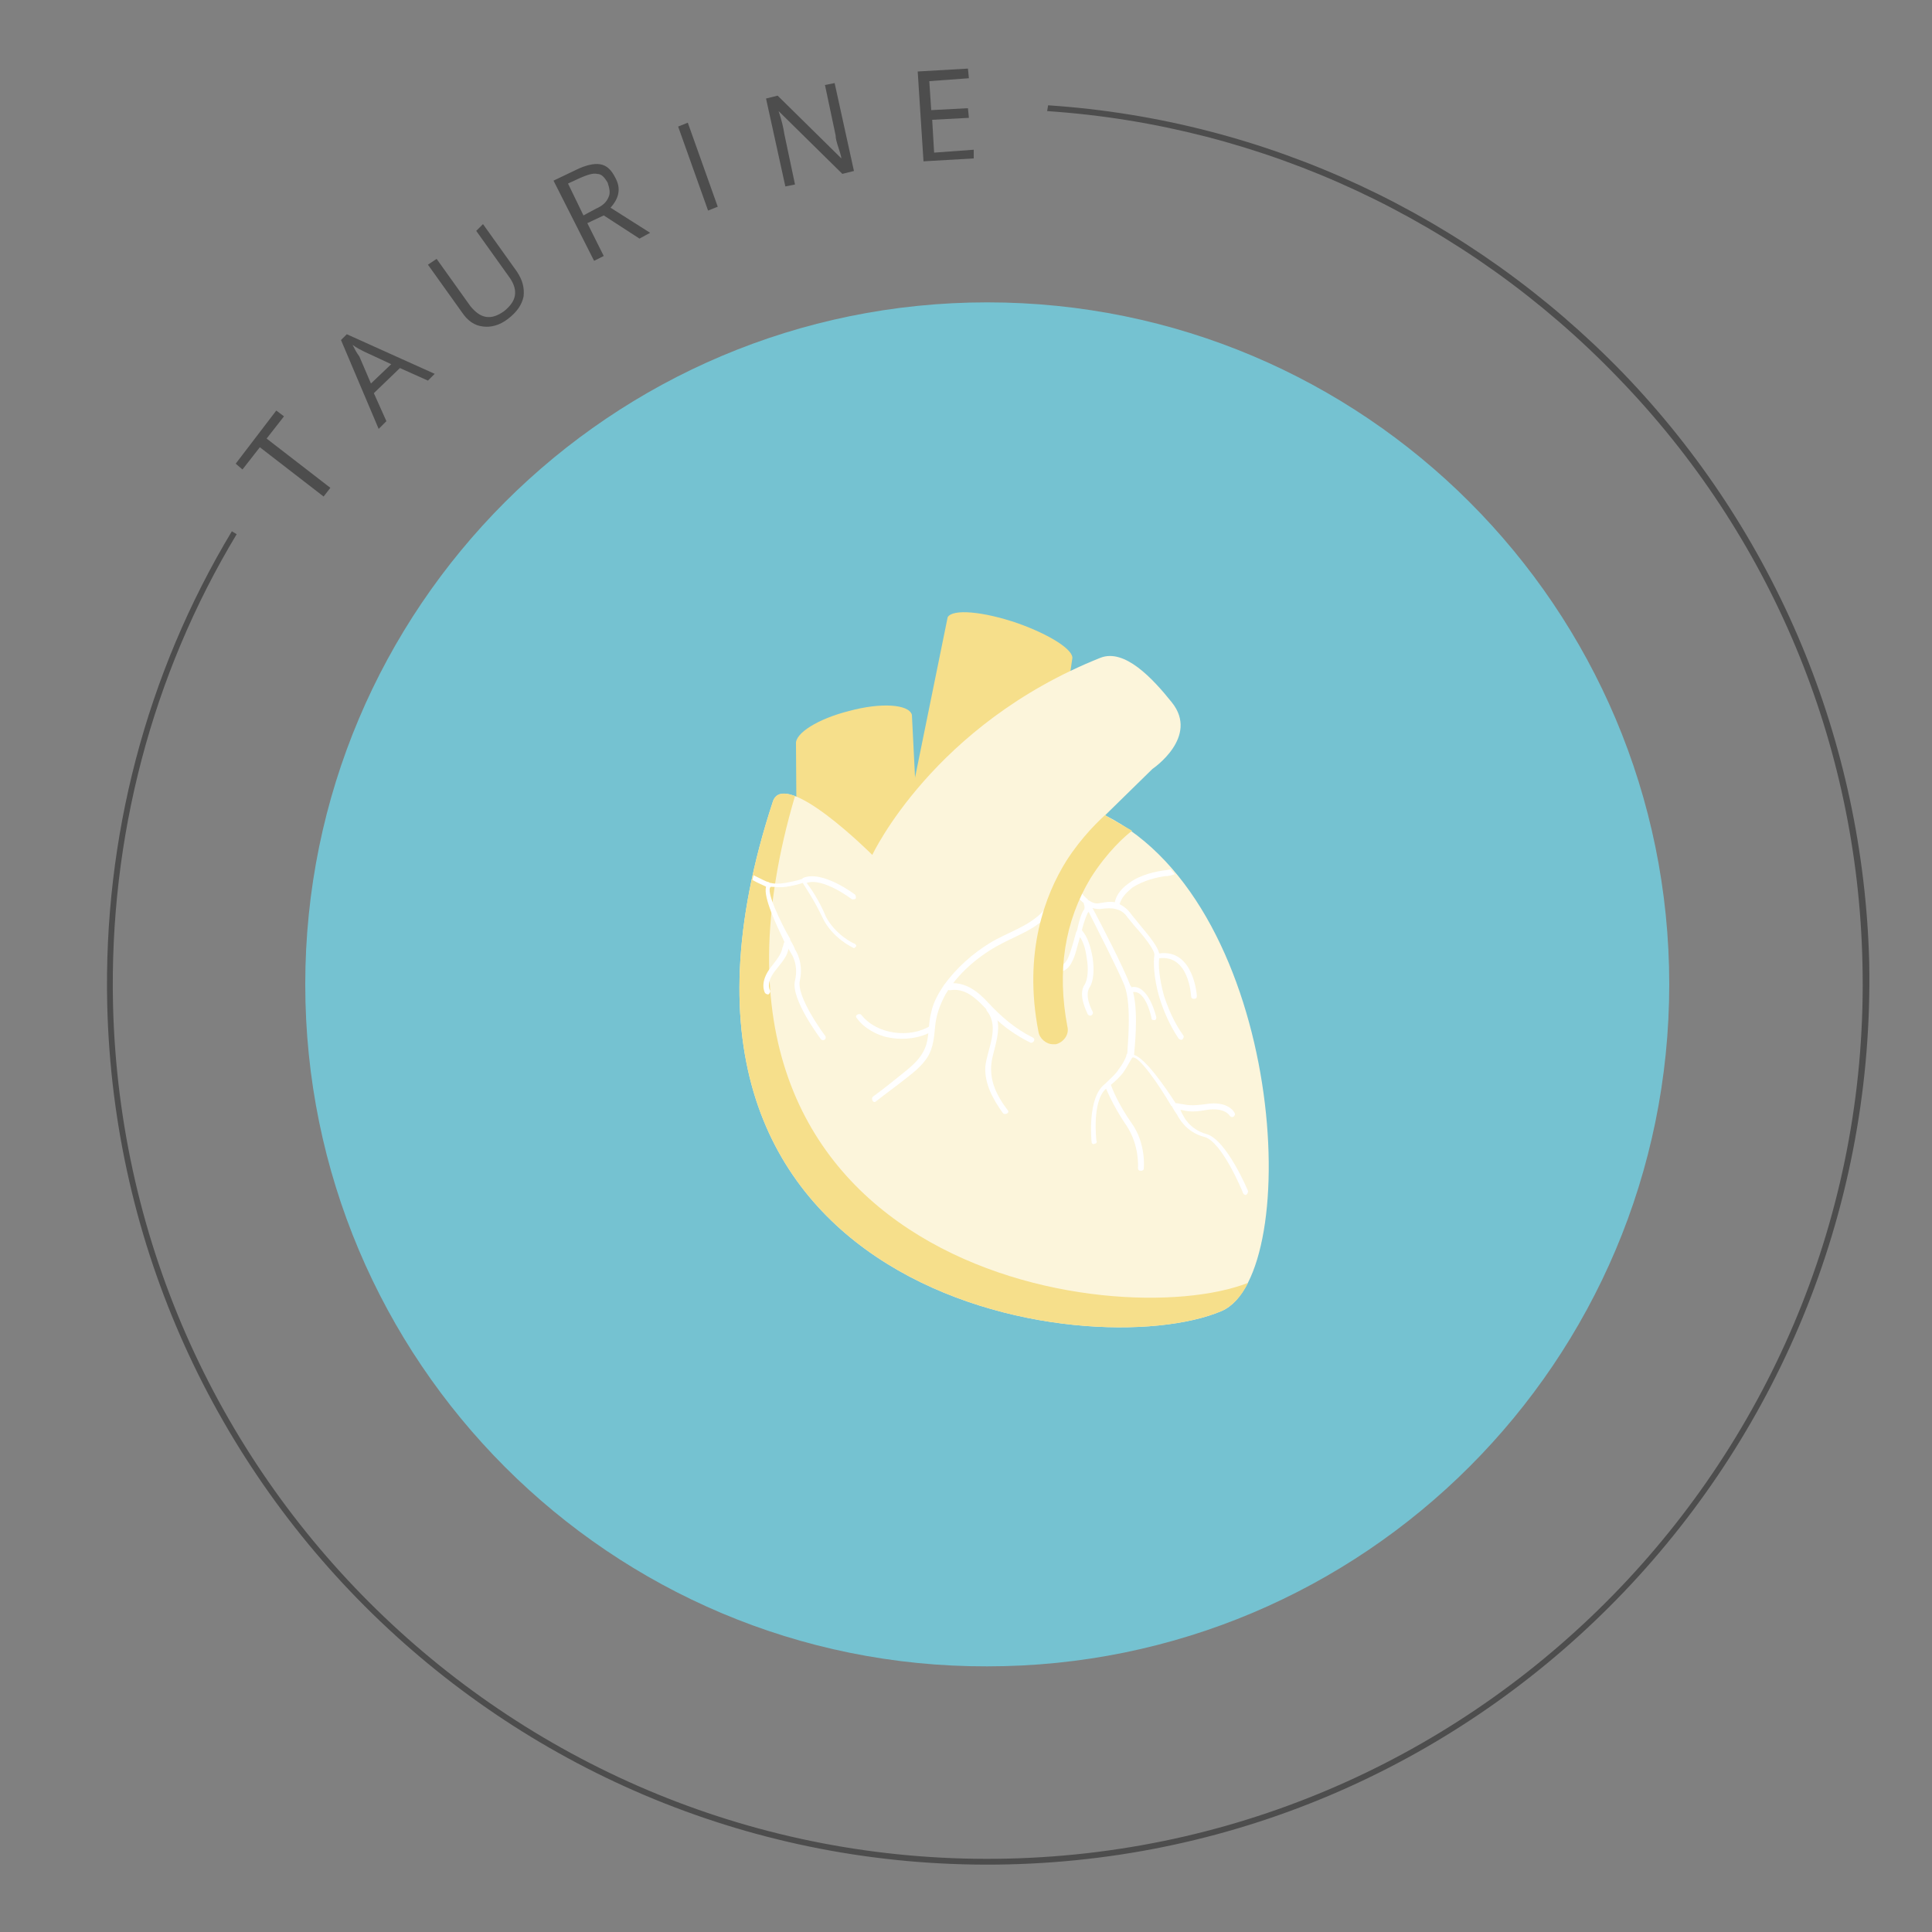 <?xml version="1.0" encoding="utf-8"?>
<!-- Generator: Adobe Illustrator 26.0.2, SVG Export Plug-In . SVG Version: 6.00 Build 0)  -->
<svg version="1.1" id="Capa_1" xmlns="http://www.w3.org/2000/svg" xmlns:xlink="http://www.w3.org/1999/xlink" x="0px" y="0px"
	 viewBox="0 0 200 200" style="enable-background:new 0 0 200 200;" xml:space="preserve">
<rect x="0" y="0" width="200" height="200" fill="#808080" stroke="none"/>
<style type="text/css">
	.st0{fill:#75C2D1;}
	.st1{fill:#F6DF8B;}
	.st2{fill:#FCF5DB;}
	.st3{fill:#FFFFFF;}
	.st4{fill:#4D4D4D;}
</style>
<path class="st0" d="M31.6,101.9c0-39,31.6-70.6,70.6-70.6s70.6,31.6,70.6,70.6s-31.6,70.6-70.6,70.6
	C63.2,172.6,31.6,140.9,31.6,101.9"/>
<path class="st1" d="M98.1,63.9L98.1,63.9L98.1,63.9c0.5-0.9,3.7-0.6,7.2,0.6c3.4,1.2,5.9,2.8,5.7,3.7L107.2,94l-14.9-1.6L98.1,63.9
	z"/>
<path class="st1" d="M94.4,74L94.4,74L94.4,74c-0.3-1.1-3.2-1.3-6.5-0.4c-3.2,0.8-5.6,2.3-5.5,3.4l0.2,30.5l13.5,0.4L94.4,74z"/>
<path class="st2" d="M114.4,84.4l4.9-4.8c0,0,4.9-3.3,2-6.9c-2-2.5-4.9-5.6-7.4-4.6C96.6,75,90.3,88.5,90.3,88.5S81.2,79.4,80,83
	c-16.9,51.5,33,58.5,46.5,52.7C135,131.9,133.1,93.8,114.4,84.4"/>
<path class="st1" d="M82.3,82.4C81.2,82,80.3,82,80,83c-16.9,51.5,33,58.5,46.5,52.7c1.1-0.5,2-1.5,2.7-2.9
	C115.4,138.2,67.9,131.2,82.3,82.4"/>
<path class="st3" d="M88.5,97.7c0.1,0.1,0.2,0.2,0.1,0.3c-0.1,0.1-0.2,0.2-0.3,0.1c0,0-2.2-1-3.2-3.2c-0.8-1.7-1.7-3-2-3.5
	c-0.6,0.2-1.1,0.3-1.7,0.4c-0.7,0.1-1.2,0-1.6,0c-0.6,0.3,1,3.7,2,5.4v0.1c0.3,0.5,0.5,0.9,0.5,1c0.1,0.1,0.9,1.4,0.5,3.2
	c-0.4,1.7,2.6,5.7,2.6,5.7c0.1,0.1,0.1,0.3,0,0.4s-0.3,0.1-0.4,0c0,0-3.2-4.2-2.7-6.1c0.4-1.7-0.4-2.8-0.4-2.8l0,0
	c0,0-0.1-0.2-0.3-0.5v0.1l0,0c-0.1,0.5-0.3,0.9-1.2,2c-1.2,1.4-0.7,2.2-0.7,2.2c0.1,0.1,0,0.3-0.1,0.4s-0.3,0-0.4-0.1
	c0,0-0.7-1.1,0.7-2.8c0.8-1,1-1.4,1.1-1.9l0,0c0.1-0.2,0.1-0.4,0.2-0.6c-0.8-1.7-2.2-4.6-1.9-5.7l0,0l0,0c-0.1-0.1-0.7-0.3-1.4-0.7
	c0-0.2,0.1-0.3,0.1-0.5c0.8,0.4,1.4,0.7,1.5,0.7l0,0l0,0c0,0,0.1,0,0.2,0.1h0.1c0.3,0.1,0.9,0.1,1.5,0c0.5-0.1,1.1-0.2,1.7-0.4l0,0
	c0,0,0.1,0,0.1-0.1c2-0.9,5.4,1.7,5.4,1.7c0.1,0.1,0.1,0.2,0.1,0.4c-0.1,0.1-0.2,0.1-0.4,0.1c0,0-3-2.3-4.7-1.7
	c0.4,0.5,1.3,1.8,2,3.5C86.5,96.8,88.4,97.7,88.5,97.7L88.5,97.7L88.5,97.7z"/>
<path class="st3" d="M108.1,94.2c-1.5,1.7-3.8,2.3-5.6,3.4c-1.8,1.1-3.5,2.6-4.8,4.4c-0.6,0.9-1.1,1.8-1.3,2.8
	c-0.3,1.1-0.2,2.2-0.5,3.3c-0.4,1.3-1.3,2.1-2.3,2.9s-2.1,1.7-3.2,2.5c-0.3,0.2,0,0.8,0.3,0.5c1-0.8,2-1.5,3-2.3
	c0.9-0.7,1.8-1.4,2.4-2.4c0.5-0.9,0.6-1.9,0.7-3c0.1-1.2,0.5-2.3,1.1-3.4c1.2-2,3.1-3.7,5.2-4.9c1.9-1.1,4.1-1.7,5.5-3.4
	C108.8,94.4,108.4,93.9,108.1,94.2"/>
<path class="st3" d="M96.3,106.2c-2.1,1.3-5.5,0.9-7.1-1.1c-0.2-0.3-0.8,0-0.5,0.3c0.7,1,2.1,1.8,3.3,2c1.5,0.3,3.3,0.1,4.6-0.7
	C96.9,106.5,96.6,106,96.3,106.2"/>
<path class="st3" d="M98.4,102.5c1.9-0.3,3.2,1.5,4.4,2.7c1.1,1.1,2.4,2,3.8,2.7c0.3,0.2,0.7-0.3,0.3-0.5c-1.8-0.9-3.2-2.1-4.6-3.6
	c-1.1-1.2-2.4-2.2-4.1-2C97.8,102,98,102.6,98.4,102.5"/>
<path class="st3" d="M102.2,104.7c1.3,1.7,0,3.9-0.2,5.7c-0.1,1.8,0.8,3.4,1.8,4.8c0.2,0.3,0.8,0,0.5-0.3c-1.3-1.7-2.1-3.5-1.5-5.7
	c0.4-1.6,1-3.4-0.1-4.8C102.5,104.1,101.9,104.4,102.2,104.7"/>
<path class="st3" d="M129,123.7c0.1-0.1,0.2-0.2,0.2-0.4c0,0-2.2-5.3-4.3-5.9c-1.8-0.5-2.4-1.9-2.4-1.9l0,0c0,0-0.2-0.3-0.3-0.6h0.1
	l0,0c0.5,0.1,1,0.3,2.6,0c1.9-0.3,2.4,0.6,2.4,0.6c0.1,0.1,0.2,0.2,0.4,0.1c0.1-0.1,0.2-0.2,0.1-0.4c0,0-0.6-1.3-3-0.9
	c-1.4,0.2-1.9,0.1-2.4,0l0,0c-0.2,0-0.4-0.1-0.7-0.1c-1.1-1.7-3.1-4.6-4.3-5l0,0l0,0c0-0.4,0.5-4.1-0.1-6.5c1.3-0.2,1.9,2.6,1.9,2.7
	c0,0.2,0.2,0.2,0.3,0.2c0.2,0,0.2-0.2,0.2-0.3c0,0-0.8-3.5-2.6-3.1c0-0.1,0-0.1-0.1-0.2c-0.7-1.9-3.1-6.5-3.9-8
	c0.3,0.1,0.5,0.1,0.8,0.1c0.7-0.1,1.2-0.1,1.6,0s0.8,0.3,1.1,0.7c0.2,0.3,0.5,0.6,0.8,1c1,1.1,2.2,2.6,2.1,3.1l0,0l0,0l0,0
	c-0.1,0.6-0.1,2.2,0.5,4.3c0.4,1.3,1,2.8,2,4.3c0.1,0.1,0.3,0.2,0.4,0.1s0.2-0.3,0.1-0.4c-1-1.4-1.6-2.9-2-4.1
	c-0.5-1.8-0.6-3.2-0.5-3.9c3.1-0.4,3.3,3.9,3.3,3.9c0,0.2,0.1,0.3,0.3,0.3c0.2,0,0.3-0.1,0.3-0.3c0,0-0.3-4.9-3.9-4.4
	c-0.2-0.9-1.4-2.2-2.2-3.2c-0.3-0.4-0.6-0.7-0.8-1c-0.3-0.4-0.7-0.7-1.1-0.9c0.2-0.7,0.7-1.2,1.3-1.7c1.2-0.8,2.7-1.1,3.4-1.2
	c0.4,0,0.7-0.1,1-0.2c-0.1-0.2-0.3-0.3-0.4-0.5c-0.2,0-0.4,0.1-0.7,0.1c-0.7,0.1-2.4,0.4-3.6,1.3c-0.7,0.5-1.3,1.1-1.5,2
	c-0.5-0.1-1,0-1.6,0.1c-0.4,0.1-0.8-0.1-1.1-0.3c0,0-0.1,0-0.1-0.1c-0.5-0.4-0.9-1-0.9-1c-0.1-0.1-0.3-0.2-0.4-0.1s-0.2,0.3-0.1,0.4
	c0,0,0.4,0.6,1,1.1v0.1l0,0c0.1,0.2,0.1,0.5,0,0.6c-0.2,0.2-0.5,1.1-0.7,2.1l0,0l0,0l0,0l-0.1,0.2c-0.3,1.1-0.6,2.2-0.9,2.8
	c-0.5,0.9-1.2,0.8-1.2,0.8c-0.2,0-0.3,0.1-0.3,0.2c0,0.2,0.1,0.3,0.2,0.3c0,0,1.2,0.3,1.8-1.1c0.3-0.5,0.5-1.5,0.8-2.5
	c0.4,0.6,0.6,1.4,0.7,2.2c0.2,1.1,0.1,2.2-0.2,2.7c-0.8,1.1,0.3,3,0.3,3.1c0.1,0.1,0.2,0.2,0.4,0.1c0.1-0.1,0.2-0.2,0.1-0.4
	c0,0-0.9-1.6-0.3-2.5c0.4-0.6,0.5-1.8,0.3-3.1c-0.2-1.1-0.5-2.1-1.1-2.8c0.2-0.9,0.5-1.6,0.6-1.8l0.1-0.1c0.9,1.8,3,5.9,3.7,7.6
	c0.8,2.1,0.3,6.5,0.3,7l0,0l0,0c0,0,0,0.1-0.1,0.2v0.1c-0.1,0.3-0.4,0.9-0.8,1.4c-0.3,0.5-0.8,0.9-1.3,1.4l0,0l-0.1,0.1
	c-1.9,1.4-1.4,6-1.4,6c0,0.2,0.2,0.3,0.3,0.2c0.2,0,0.3-0.2,0.2-0.3c0,0-0.5-4.1,1-5.4c0.3,0.7,1,2.2,2.1,3.8
	c1.4,2.1,1.2,4.4,1.2,4.4l0,0c0,0.2,0.1,0.3,0.3,0.3c0.2,0,0.3-0.1,0.3-0.2c0,0,0.3-2.6-1.3-4.8c-1.2-1.7-1.9-3.3-2.1-3.9
	c0.5-0.4,1-0.9,1.3-1.3c0.4-0.6,0.7-1.2,0.9-1.5c0.6-0.4,2.9,3,4,4.9c0,0,0,0.1,0.1,0.1c0.3,0.6,0.6,0.9,0.6,1
	c0.1,0.1,0.8,1.7,2.8,2.2c1.8,0.5,3.9,5.6,3.9,5.6C128.7,123.7,128.9,123.7,129,123.7"/>
<path class="st1" d="M114.4,84.4l0.4-0.4c-1,0.9-2.8,2.6-4.4,5.1c-2.2,3.5-4.5,9.5-2.9,17.7c0.1,0.7,0.8,1.3,1.5,1.3
	c0.1,0,0.2,0,0.3,0c0.8-0.2,1.4-1,1.2-1.8c-1.1-5.8-0.3-10.9,2.4-15.4c1.7-2.7,3.6-4.4,4.3-4.9C116.3,85.5,115.3,84.9,114.4,84.4"/>
<path class="st4" d="M104.4,193c-50.3,1.2-92.1-38.7-93.3-89c-0.4-17.2,4-34.2,12.9-49l0.5,0.3C15.7,69.9,11.3,86.8,11.7,104
	c1.2,50,42.8,89.6,92.7,88.4s89.6-42.8,88.4-92.7c-0.5-22.8-9.5-44.3-25.3-60.6c-15.7-16.3-36.7-26.1-59.1-27.6l0.1-0.6
	c22.6,1.5,43.7,11.4,59.5,27.7c15.9,16.5,24.9,38.2,25.5,61C194.5,150,154.6,191.8,104.4,193z"/>
<g>
	<path class="st4" d="M34.2,50.5l-0.7,0.9l-6.6-5.1l-1.8,2.3L24.4,48l4.2-5.5l0.8,0.6l-1.8,2.3L34.2,50.5z"/>
	<path class="st4" d="M44.3,39.4l-2.9-1.3l-2.7,2.6l1.3,2.9l-0.8,0.8l-3.9-9.2l0.6-0.6l9.1,4.1L44.3,39.4z M40.5,37.7l-2.8-1.3
		c-0.4-0.2-0.8-0.4-1.2-0.7c0.2,0.4,0.4,0.8,0.7,1.2l1.2,2.8L40.5,37.7z"/>
	<path class="st4" d="M50,23.2l3.5,4.9c0.6,0.9,0.8,1.7,0.7,2.6c-0.2,0.9-0.7,1.6-1.6,2.3c-0.9,0.7-1.8,0.9-2.6,0.8
		c-0.9-0.1-1.6-0.6-2.2-1.5l-3.5-4.9l0.9-0.6l3.5,4.9c0.5,0.6,1,1,1.6,1.1c0.6,0.1,1.2-0.1,1.9-0.6c0.6-0.5,1-1,1.1-1.6
		s-0.1-1.2-0.5-1.8l-3.5-4.9L50,23.2z"/>
	<path class="st4" d="M60.8,23.1l1.7,3.4l-1,0.5l-4.2-8.3l2.3-1.1c1-0.5,1.9-0.7,2.5-0.6c0.7,0.1,1.2,0.6,1.6,1.4
		c0.6,1.1,0.4,2.1-0.5,3.1l4.1,2.6l-1.1,0.6l-3.7-2.4L60.8,23.1z M60.4,22.3l1.3-0.7c0.7-0.3,1.1-0.7,1.3-1.2
		c0.2-0.4,0.1-0.9-0.1-1.5c-0.3-0.5-0.6-0.9-1.1-0.9c-0.4-0.1-1,0.1-1.7,0.4L58.8,19L60.4,22.3z"/>
	<path class="st4" d="M73.3,21.8l-3.1-8.7l1-0.4l3.1,8.7L73.3,21.8z"/>
	<path class="st4" d="M88.4,17.7L87.2,18l-6.6-6.5l0,0c0.3,0.9,0.5,1.7,0.6,2.4l1.1,5.2l-1,0.2l-2-9.1l1.2-0.3l6.6,6.5l0,0
		c0-0.1-0.1-0.5-0.3-1.1c-0.2-0.6-0.3-1-0.3-1.3l-1.1-5.2l1-0.2L88.4,17.7z"/>
	<path class="st4" d="M100.8,16.4l-5.2,0.3L95,7.4l5.2-0.3l0.1,1l-4.1,0.3l0.2,3l3.8-0.2l0.1,1l-3.8,0.2l0.2,3.4l4.1-0.3L100.8,16.4
		z"/>
</g>
</svg>
